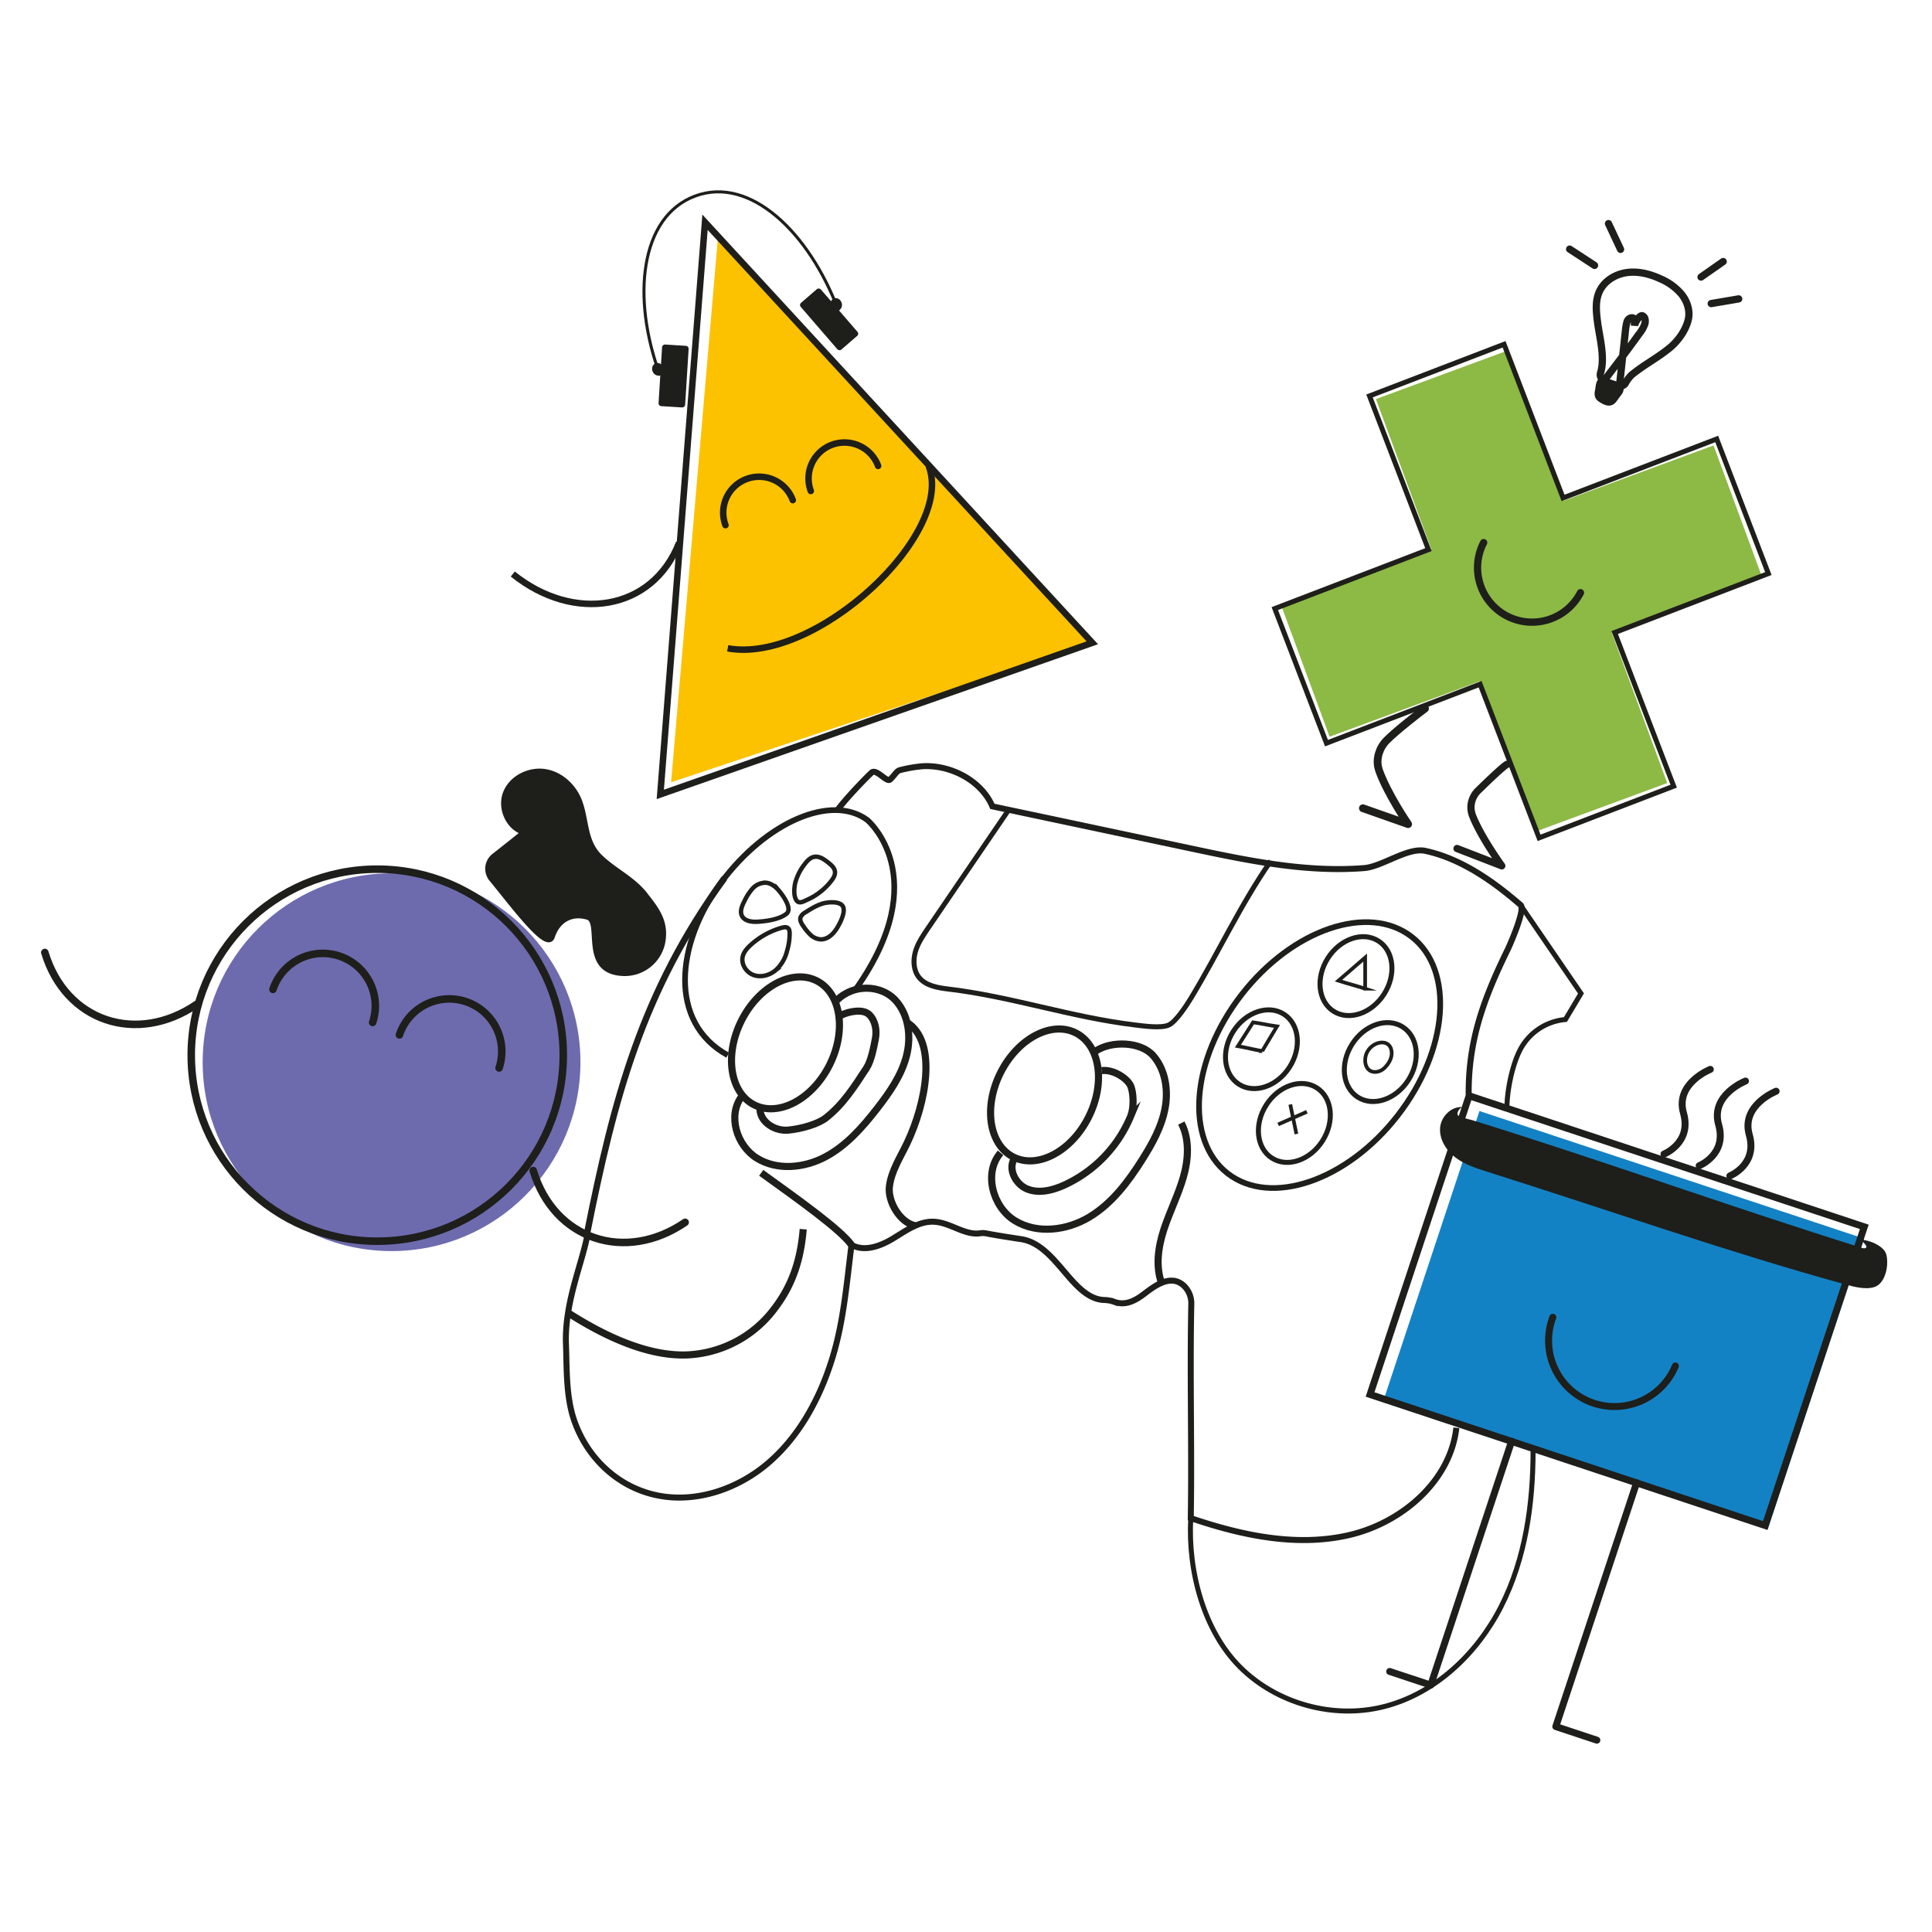 <svg id="Layer_1" data-name="Layer 1" xmlns="http://www.w3.org/2000/svg" viewBox="0 0 1080 1080"><defs><style>.cls-1{fill:#1382c4;}.cls-2{fill:#fcc200;}.cls-3{fill:#6d6bae;}.cls-4{fill:#8db945;}.cls-10,.cls-11,.cls-12,.cls-13,.cls-14,.cls-15,.cls-16,.cls-17,.cls-18,.cls-19,.cls-20,.cls-21,.cls-22,.cls-23,.cls-24,.cls-25,.cls-26,.cls-27,.cls-28,.cls-29,.cls-5,.cls-6,.cls-8{fill:none;}.cls-10,.cls-11,.cls-12,.cls-13,.cls-14,.cls-15,.cls-16,.cls-17,.cls-18,.cls-19,.cls-20,.cls-21,.cls-22,.cls-23,.cls-24,.cls-25,.cls-26,.cls-27,.cls-28,.cls-29,.cls-5,.cls-6,.cls-8,.cls-9{stroke:#1e1e1b;}.cls-5{stroke-miterlimit:10;stroke-width:3.89px;}.cls-10,.cls-12,.cls-14,.cls-15,.cls-17,.cls-18,.cls-6,.cls-8{stroke-linecap:round;}.cls-10,.cls-11,.cls-13,.cls-16,.cls-17,.cls-18,.cls-19,.cls-20,.cls-21,.cls-24,.cls-25,.cls-26,.cls-28,.cls-29,.cls-6,.cls-9{stroke-miterlimit:10;}.cls-6,.cls-8{stroke-width:3.89px;}.cls-7,.cls-9{fill:#1e1e1b;}.cls-12,.cls-14,.cls-15,.cls-8{stroke-linejoin:round;}.cls-9{stroke-width:3.23px;}.cls-10,.cls-11,.cls-12{stroke-width:4.21px;}.cls-13,.cls-14,.cls-17{stroke-width:4.06px;}.cls-15{stroke-width:4.34px;}.cls-16{stroke-width:2.79px;}.cls-18,.cls-19{stroke-width:3.63px;}.cls-20{stroke-width:1.69px;}.cls-21{stroke-width:3.35px;}.cls-22{stroke-miterlimit:10;stroke-width:2.79px;}.cls-23{stroke-miterlimit:10;stroke-width:3.98px;}.cls-24{stroke-width:3.98px;}.cls-25{stroke-width:3.56px;}.cls-26{stroke-width:3.18px;}.cls-27{stroke-miterlimit:10;stroke-width:3.18px;}.cls-28{stroke-width:2.45px;}.cls-29{stroke-width:2.06px;}</style></defs><title>controller-chars</title><rect class="cls-1" x="821.96" y="624.71" width="171.27" height="226.59" transform="translate(-78.61 1367.12) rotate(-71.65)"/><polygon class="cls-2" points="375.14 437.3 401.48 131.01 608.75 359.62 375.14 437.3"/><circle class="cls-3" cx="218.88" cy="593.77" r="105.59"/><polygon class="cls-4" points="985.05 322.64 957.88 248.99 873.81 280.01 842.8 195.94 769.15 223.1 800.18 307.18 716.1 338.19 743.26 411.83 827.34 380.81 858.35 464.88 932 437.73 900.98 353.65 985.05 322.64"/><rect class="cls-5" x="816.05" y="616.3" width="175.91" height="232.73" transform="translate(-76 1360.05) rotate(-71.65)"/><path class="cls-6" d="M868.05,736.36a36.86,36.86,0,0,0,68.5,27.22"/><path class="cls-6" d="M956.08,597.79s-19.77,7.75-15,24.42-10.91,22.93-10.91,22.93"/><path class="cls-6" d="M975.74,604.31s-19.77,7.74-15,24.42-10.9,22.93-10.9,22.93"/><path class="cls-6" d="M992.87,610s-19.77,7.75-15,24.42S967,657.34,967,657.34"/><path class="cls-7" d="M818.64,619.07c-6.46-1.45-12.95,4.53-13.59,11.11s3.34,12.94,8.62,16.93,11.72,6,18,8C898.51,676.2,964,699.36,1031.51,718c5,1.38,11.62,3.11,16.5,1.39,5.92-2.09,8-12,6.46-18.08s-13.93-9.27-14.24-7.76c1.25.35,1.94,1.57,2.71,2.46,1.06,1.22-.14,2.16-1.69,1.68-73.65-23-143.58-48.31-217.28-71.22-2.49-.77-5.62-1.32-8.36-2.55-2.39-1.06.59-5.78,3-4.85Z"/><path class="cls-7" d="M810.22,633.68l2.87,2.31a3,3,0,0,0,1.23.79,2.77,2.77,0,0,0,1.47.33,2.9,2.9,0,0,0,1.46-.33,2.87,2.87,0,0,0,1.23-.79l.59-.77a3.7,3.7,0,0,0,.52-1.93l-.14-1a3.76,3.76,0,0,0-1-1.68l-2.87-2.31a2.7,2.7,0,0,0-1.23-.79,2.73,2.73,0,0,0-1.46-.33,2.86,2.86,0,0,0-1.47.33,2.81,2.81,0,0,0-1.23.79l-.59.77a3.8,3.8,0,0,0-.52,1.93l.14,1a3.85,3.85,0,0,0,1,1.68Z"/><polyline class="cls-8" points="914.9 828.84 869.7 965.15 892.65 972.77"/><polyline class="cls-8" points="845 805.66 799.8 941.97 776.84 934.36"/><path class="cls-9" d="M360.2,499.91c7,8.72,12,15.51,10.15,26.41A21.44,21.44,0,0,1,349,544c-24.36-.37-11.81-28.66-20.29-31.39-7.84-2.51-16.62.28-20.18,11-2.6,7.81-20.4-16.08-33.67-32.37a8.89,8.89,0,0,1,1.36-12.57c6.15-4.87,13.95-10.94,16.89-13.51-8.7-2.34-13.57-13.21-10.39-21.64s13-13.39,21.92-12,16.36,8.49,19.37,17c3.78,10.65,2.56,22,11.2,30.51,7.79,7.65,17.83,12,25,20.82Z"/><path class="cls-10" d="M279,597a29.35,29.35,0,1,0-55.72-18.48"/><path class="cls-10" d="M208.31,571.55a29.35,29.35,0,1,0-55.72-18.48"/><circle class="cls-11" cx="210.89" cy="589.85" r="103.98"/><path class="cls-12" d="M298.08,654.35C309.69,693,349.51,706.19,383,683.29"/><path class="cls-12" d="M25.06,532.44C36.67,571.07,76.5,584.28,110,561.38"/><path class="cls-13" d="M893.11,180.62c-.79-6-1.53-12.29,1-17.75,2.73-5.9,9-9.67,15.45-10.52s13,.87,18.9,3.63a31.52,31.52,0,0,1,11.67,8.65c3,3.85,4.7,8.94,3.69,13.72-1.27,6-5.71,12.24-10.46,16.13-6.89,5.65-14.38,9.43-21.27,15.09a19.13,19.13,0,0,0-3.42,4.56,3.43,3.43,0,0,1-3.89,1.58c-5.54-1.58-11.38-2.92-10-7.51,2.53-8.36-.68-20-1.67-27.59Z"/><path class="cls-13" d="M903.27,215.29c1,.31,2.05.77,2.3,1.74a3.09,3.09,0,0,1-.86,2.43l-2.46,3.36a4.74,4.74,0,0,1-1.67,1.63c-1.33.64-2.89,0-4.19-.72s-2.4-1.3-2.82-2.52a5.06,5.06,0,0,1,.08-2.67c.32-1.53.32-5.51,2.23-5.68,1-.08,2.8.91,3.8,1.25,1.18.39,2.38.9,3.59,1.18Z"/><path class="cls-13" d="M894.27,214.84a18,18,0,0,0,10.55,4"/><path class="cls-13" d="M893.83,217.34c2.21,2.72,6.13,3.76,9.62,4"/><path class="cls-13" d="M893.74,219.29a15.48,15.48,0,0,0,8.69,3.59"/><path class="cls-13" d="M896.59,212.87c6.8-8.79,13.55-17.63,20-26.65a17.29,17.29,0,0,0,2.9-5.2c.51-1.86.13-3.91-1.34-4.49S914,180.05,913.7,182c0,0,0,0,0,0l-.08-3.64c-1-1.46-3.49-.56-4.1,1.49a28,28,0,0,0-.89,5q-1.61,15-3.24,30"/><path class="cls-14" d="M956.58,169.7l15.36-2.62"/><path class="cls-14" d="M950.89,154.87l12.38-8.67"/><path class="cls-14" d="M905.9,139.4,899.15,125"/><path class="cls-14" d="M891.36,148.35l-13.92-9.09"/><path class="cls-15" d="M796.59,396.09c-2.55,1.82-16.29,12.5-21.49,17.82-4,4.07-6,10.16-4.54,15.58.11.43.25.86.39,1.31,4.71,13.16,16.21,29.9,16.21,29.9l-25.3-8.9"/><path class="cls-14" d="M842.36,427.3c-2.52,1.46-12.07,10.7-15.88,14.42a13.53,13.53,0,0,0-4.09,7.85,13.13,13.13,0,0,0,.83,6.57C828,468.21,839.5,484,839.5,484l-25-9.67"/><polygon class="cls-16" points="988.53 320.62 959.65 245.39 873.76 278.35 840.79 192.46 765.56 221.34 798.52 307.23 712.63 340.2 741.51 415.43 827.39 382.47 860.36 468.36 935.6 439.48 902.63 353.59 988.53 320.62"/><path class="cls-17" d="M829.37,303.32a30.47,30.47,0,1,0,54.13,28"/><path class="cls-18" d="M405.54,293.57a20.07,20.07,0,0,1,37.63-14"/><path class="cls-18" d="M453.24,274.45a20.07,20.07,0,0,1,37.63-14"/><polygon class="cls-19" points="610.6 359.33 394.11 124.24 369.11 444.07 610.6 359.33"/><rect class="cls-7" x="456.04" y="161.28" width="14.88" height="34.5" rx="1.54" transform="translate(-3.94 346.47) rotate(-40.83)"/><rect class="cls-7" x="359.29" y="202.74" width="34.5" height="14.88" rx="1.54" transform="translate(143.2 572.82) rotate(-86.41)"/><path class="cls-20" d="M369,209.86c-16.09-43.24-11.29-88.78,19.6-100.28s64,20.79,80.09,64"/><ellipse class="cls-7" cx="367.76" cy="206.44" rx="3.17" ry="3.59" transform="translate(-48.92 141.28) rotate(-20.42)"/><ellipse class="cls-7" cx="467.45" cy="170.19" rx="3.17" ry="3.59" transform="translate(-30 173.79) rotate(-20.42)"/><path class="cls-19" d="M519.12,260.41c14.94,38.11-63.19,111-112.33,102"/><path class="cls-19" d="M379.65,303.39c-14.91,38.14-58.86,45-93,17.49"/><path class="cls-21" d="M821,612c-.27-29.76,8-52.95,21.8-81.19,1.55-3.17,9.93-22.54,7.27-24.87-14.95-13-33.17-26-53.38-30.31-9.76-2.07-24.15,8.85-34.09,9.63-32.93,2.58-65.41-4.29-97.52-11.1L554.75,450.76c-6.18-14.47-23.51-23.42-39.22-22.42a77.06,77.06,0,0,0-12.39,2.16c-2,.47-2.79,2.64-5.57,5.27-1.91,1.82-7.72-6.39-10.41-3.83-4.66,4.41-15.34,15.69-19,20.93"/><path class="cls-21" d="M814.11,798.15c-3.36,29.92-30.53,53.11-59.84,59.94s-60.13.25-88.62-9.45c.65-39.92-.54-79.55.29-119.5a13.68,13.68,0,0,0-4.19-10.46c-7-6.38-15.47-.53-21.94,4.46-5,3.84-10.47,6.88-16.75,4.66a18,18,0,0,0-5.6-1.09c-9-.18-15.81-8-22-15.26-6.88-8-14.17-17.14-24.59-18.75-3.15-.48-14-2.11-19.26-3.17a9.76,9.76,0,0,0-3.49-.15c-9,1.45-17.12-6.29-26.6-6.44-8.2-.13-15.33,5.18-22.35,9.43s-16,7.56-23.16,3.51c-2.84,22.24-4.4,43.51-11.21,64.88S446.87,802.63,430,817.35s-40.25,23-62.25,18.64S328.36,815.31,321,794.13c-4.71-13.53-4.11-29.5-4.62-42.66-.84-22.57,8.44-43.69,11.72-59.74"/><ellipse class="cls-22" cx="758" cy="545.66" rx="23.3" ry="18.65" transform="translate(-109.72 891.16) rotate(-57.46)"/><ellipse class="cls-22" cx="771.58" cy="593.71" rx="23.3" ry="18.65" transform="translate(-143.95 924.81) rotate(-57.46)"/><ellipse class="cls-22" cx="723.55" cy="627.74" rx="23.3" ry="18.65" transform="translate(-194.83 900.05) rotate(-57.46)"/><ellipse class="cls-22" cx="705.41" cy="583.17" rx="23.3" ry="18.65" transform="matrix(0.54, -0.84, 0.84, 0.54, -165.64, 864.16)"/><path class="cls-16" d="M665.64,848.64c-1.68,29.58,7.28,63.12,27.69,83.39S745,961,772.9,954.19c29.07-7.07,52.78-29.59,66.3-56.28S857,840.72,857,810.81"/><path class="cls-16" d="M850.39,506.53l33.39,48.82-8.7,14.57a31.67,31.67,0,0,0-24.82,16c-5,9-7.88,24.12-7.88,33.58"/><path class="cls-16" d="M564.51,451.76,518.68,519c-2.8,4.13-5.65,8.33-7,13.12s-1.06,10.36,2.06,14.25c3.8,4.74,10.48,5.8,16.51,6.53,35.14,4.19,68.63,15.75,103.77,20,4.84.58,15.12,2.14,19.5,0,3.92-1.91,9.94-11.12,12.19-14.85,15.71-26,27.57-52.08,44.67-76.75"/><ellipse class="cls-23" cx="439.09" cy="582.96" rx="38.83" ry="27.57" transform="translate(-278.8 714.42) rotate(-63.39)"/><ellipse class="cls-23" cx="583.9" cy="612.08" rx="38.83" ry="27.57" transform="translate(-224.88 859.97) rotate(-63.39)"/><path class="cls-24" d="M612.57,587.53c8.7-5.84,25.16-5.3,32.06,2.58s8.59,19.34,6.62,29.63-7.17,19.66-12.77,28.52c-7.82,12.39-16.92,24.5-29.48,32.06s-29.28,9.69-41.74,2-17.53-26.77-7.94-37.86"/><path class="cls-24" d="M467.78,559.19c9.51-9.51,24.8-8.48,32.52-.33s9.23,20.75,6.37,31.61-9.46,20.31-16.35,29.18c-8.18,10.53-17.25,20.83-29,27.07s-26.87,7.73-38.21.71-16.49-23.86-8.49-34.53"/><path class="cls-24" d="M507,571.55c17.24,10.78,10.68,45.26,0,67.59-3.74,7.81-8.66,15.33-9.8,23.92s5.92,20.43,14.42,22.14"/><path class="cls-24" d="M660.37,627.8c4.7,9.22,4,20.35,1.12,30.29s-7.62,19.24-10.84,29.08-4.82,20.73-1.2,30.43"/><path class="cls-24" d="M425.52,655.61c21.13,15.23,44.09,31.53,50.43,40.26"/><path class="cls-24" d="M317.52,733.85c19.08,12.22,43.46,24.26,66.1,23.57a64.45,64.45,0,0,0,46.95-22.92C442,720.69,447.38,706.27,449,687.13"/><path class="cls-24" d="M615.86,598.5c6.4-.83,13.91,4.09,16,8.16,1.56,3,2.44,11.86.09,17.56a73.06,73.06,0,0,1-36.77,38.13c-6.55,3-14.18,5-20.88,2.34s-11.14-11.49-7-17.41"/><path class="cls-24" d="M470,567.6c4.45-2.26,12.47-3.79,15.89-.42s4.36,8.67,3.47,13.4S487,593,484.42,597c-6.72,10.27-13,20.28-22.67,27.86-4.5,3.55-13.89,6.2-21.16,6.88s-15.46-4.29-15.76-11.58"/><path class="cls-25" d="M328.28,688.94c14.9-74.68,30.55-134.6,76.73-198.1"/><path class="cls-26" d="M406.79,589.85c-33.3-18.3-29.06-62.31-3.75-96.43s61.95-49.79,81.85-35c0,0,37.64,31.75-6.23,94.15"/><ellipse class="cls-27" cx="737.69" cy="589.79" rx="83.79" ry="55.19" transform="translate(-180.82 809.76) rotate(-52.11)"/><path class="cls-28" d="M444.6,493.36a28.64,28.64,0,0,1,5.23-10.3c1.37-1.82,3.05-3.66,5.29-4.08,2.85-.53,5.53,1.37,7.8,3.16,1.76,1.38,3.67,3,3.84,5.26.15,1.79-.86,3.44-1.94,4.86a34.85,34.85,0,0,1-13.51,10.68c-2.24,1-4.77,2.66-6.25.12s-1.15-6.88-.47-9.7Z"/><path class="cls-28" d="M419.74,528.16c-2.05,1.85-4,4-4.59,6.72-.92,4.24,2.07,8.74,6.14,10.19s8.81.17,12.16-2.58a21.16,21.16,0,0,0,6.53-11,33.69,33.69,0,0,0,1.44-10.16c-.19-3.25-2-3.41-4.83-2.59a43.36,43.36,0,0,0-16.85,9.42Z"/><path class="cls-28" d="M435.37,497.83c-1.87-2.17-4.3-4.12-7.15-4.37a9.65,9.65,0,0,0-7.48,3.19,28.76,28.76,0,0,0-4.56,7c-1.38,2.65-2.76,5.83-1.37,8.46s5.17,3.32,8.31,3.16c5-.25,12.55-1.25,16.56-4.5,3.47-2.82-2.15-10.42-4.31-12.95Z"/><path class="cls-28" d="M460.2,505c-3.59,1-6.81,3-9.95,5a6,6,0,0,0-2.7,2.7c-.64,1.79.52,3.66,1.63,5.2a26.92,26.92,0,0,0,4,4.78,9.2,9.2,0,0,0,5.61,2.44c3.42.09,6.39-2.4,8.36-5.19,1.85-2.63,5.66-9.63,4.16-13s-8.4-2.68-11.1-1.93Z"/><path class="cls-29" d="M763.13,552.68l0-17.4L748.21,548.2c5.27,1.71,9.65,2.77,14.93,4.48Z"/><path class="cls-29" d="M763.23,591.32c-.37,2.56.24,5.5,2.35,7,2.48,1.77,6.13.85,8.31-1.28s4-5,4.08-8.06C778.09,579,764.59,581.93,763.23,591.32Z"/><path class="cls-29" d="M721.27,617.4l3.44,16.52"/><path class="cls-29" d="M714.49,628.56l16.07-7.07"/><path class="cls-29" d="M705.56,587.55c2.67-4.59,5.6-9.2,8.28-13.79-4.59-.63-8.78-1.64-13.36-2.27L692,584.8c5,.89,8.6,1.86,13.6,2.75Z"/></svg>